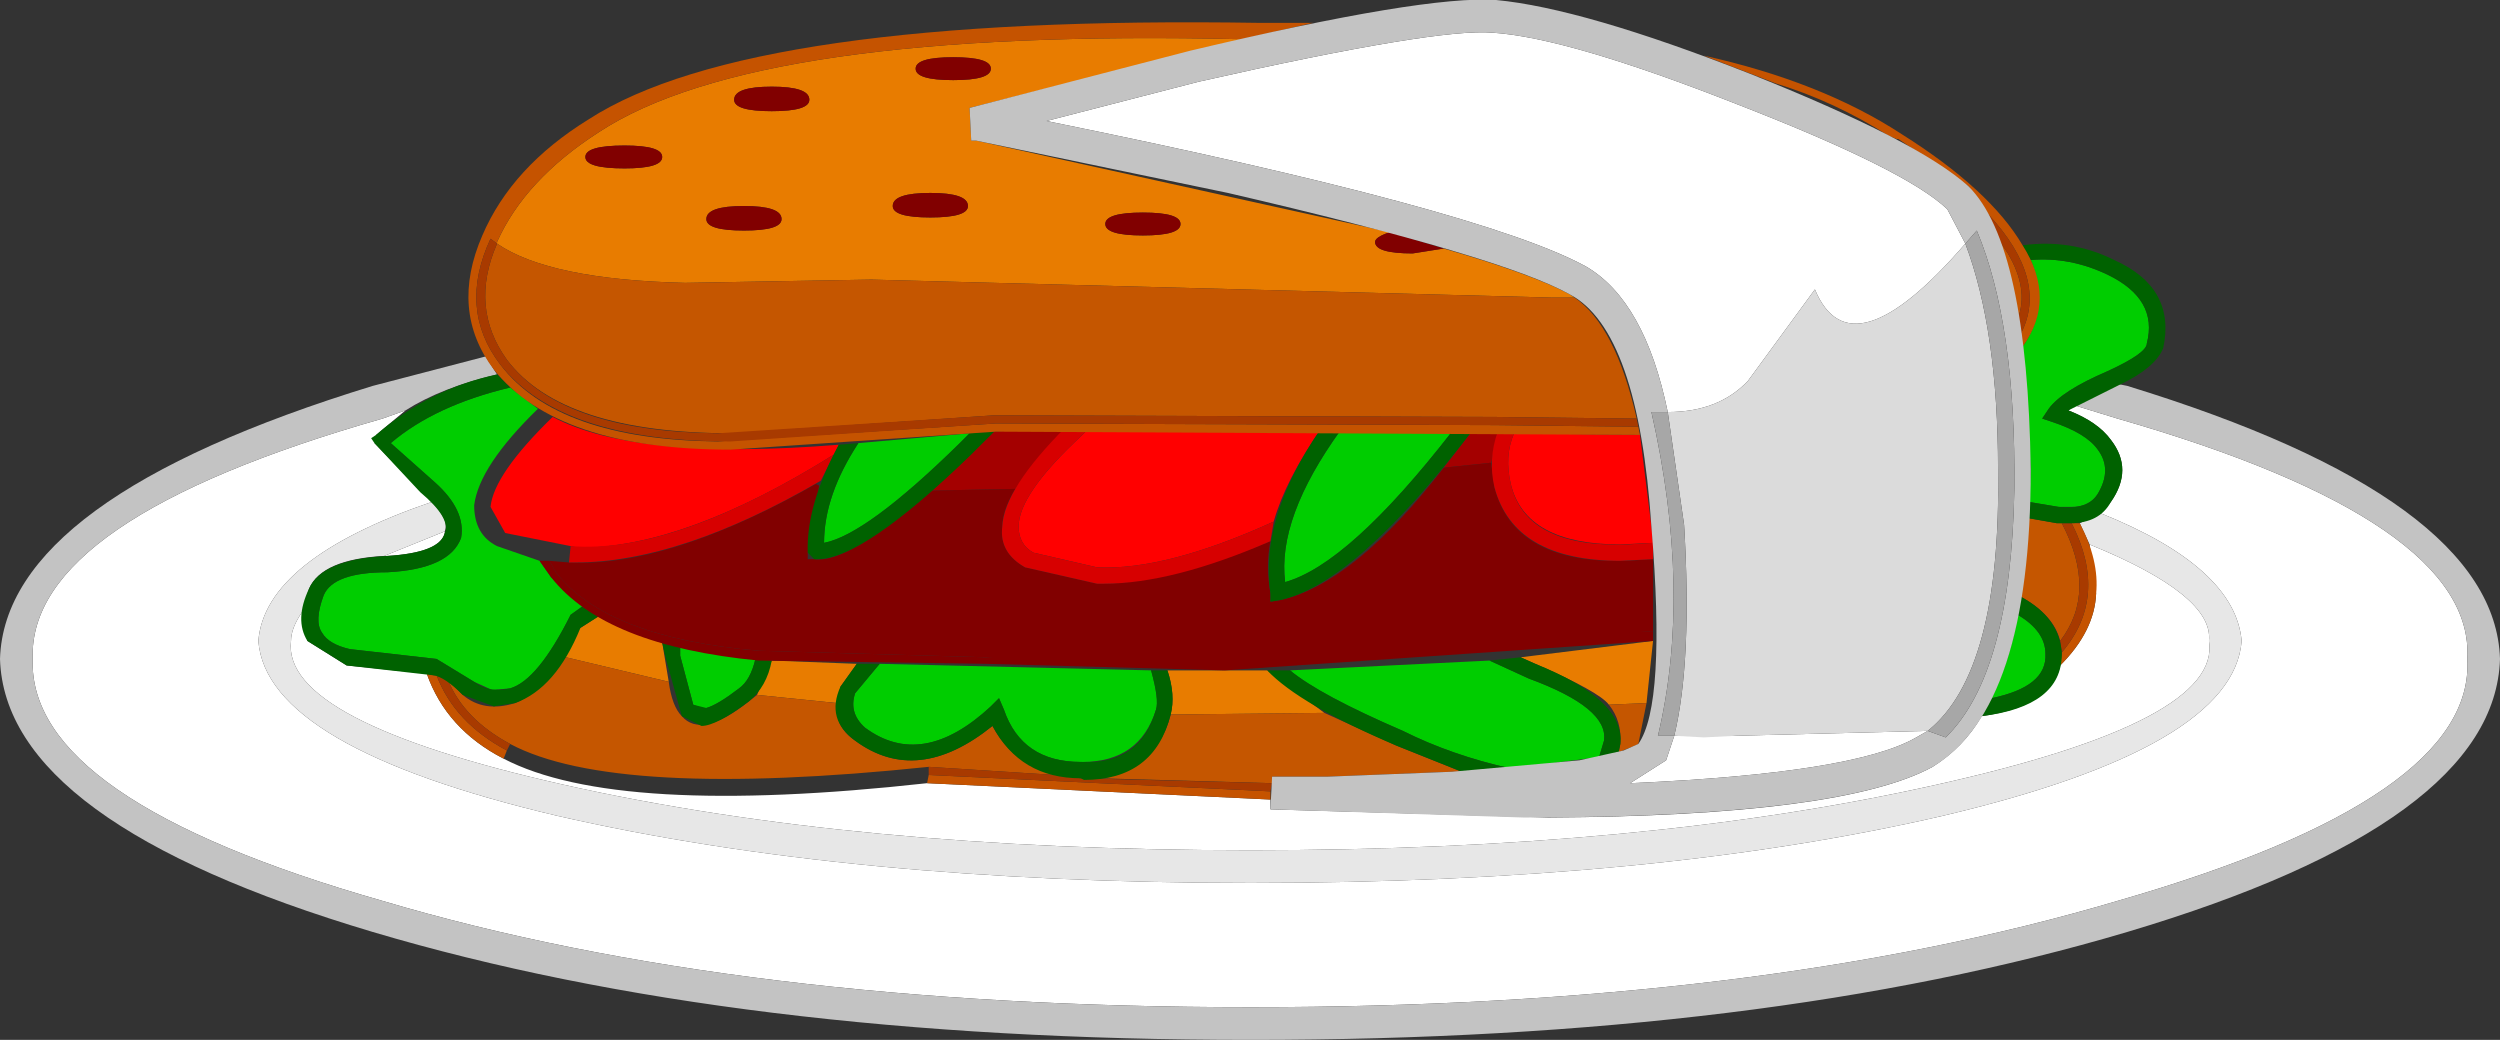 <?xml version="1.0" encoding="UTF-8" standalone="no"?>
<svg xmlns:xlink="http://www.w3.org/1999/xlink" height="31.8px" width="76.45px" xmlns="http://www.w3.org/2000/svg">
  <rect width="100%" height="100%" fill="#333333" stroke="none"/>
  <g transform="matrix(1.0, 0.0, 0.0, 1.0, 38.25, 15.4)">
    <path d="M0.0 11.6 Q12.3 11.6 21.15 9.55 30.05 7.45 30.3 4.2 30.1 1.95 26.0 0.3 L26.3 -0.05 Q27.0 -1.05 26.3 -1.95 25.9 -2.5 25.0 -2.85 L25.2 -3.0 26.5 -2.6 Q37.45 0.55 37.2 4.75 37.45 9.0 26.5 12.15 15.55 15.4 0.0 15.4 -15.6 15.4 -26.55 12.15 -37.4 9.05 -37.25 4.75 -37.4 0.5 -26.55 -2.6 L-25.85 -2.85 -26.75 -2.1 -26.6 -1.95 -26.6 -1.9 -26.8 -1.85 -25.05 -0.05 Q-30.15 1.7 -30.35 4.2 -30.1 7.45 -21.2 9.55 -12.25 11.6 0.0 11.6" fill="#ffffff" fill-rule="evenodd" stroke="none"/>
    <path d="M26.8 13.1 Q15.7 16.4 0.0 16.4 -15.75 16.4 -26.85 13.1 -38.1 9.75 -38.25 4.75 -38.1 -0.15 -26.85 -3.6 L-23.4 -4.5 -23.05 -3.95 Q-24.75 -3.55 -25.85 -2.85 L-26.55 -2.6 Q-37.4 0.5 -37.25 4.75 -37.4 9.05 -26.55 12.15 -15.6 15.4 0.0 15.4 15.55 15.4 26.5 12.15 37.45 9.0 37.2 4.75 37.45 0.55 26.5 -2.6 L25.2 -3.0 26.55 -3.65 26.8 -3.6 Q38.05 -0.15 38.2 4.75 38.05 9.75 26.8 13.1" fill="#c3c3c3" fill-rule="evenodd" stroke="none"/>
    <path d="M-21.0 8.6 Q-29.65 6.65 -29.35 4.2 -29.35 3.8 -29.0 3.3 L-28.85 4.2 -27.65 4.95 -25.2 5.2 Q-24.6 6.9 -22.85 7.8 -19.4 9.6 -9.9 8.55 L0.6 9.05 0.6 9.35 9.1 9.6 Q18.1 9.55 20.85 8.05 21.8 7.45 22.35 6.5 24.5 6.2 24.75 4.95 25.8 3.9 25.85 2.75 L25.65 1.25 Q29.45 2.8 29.3 4.2 29.7 6.65 20.95 8.6 12.05 10.6 0.0 10.6 -12.1 10.6 -21.0 8.6 M-26.4 1.6 L-26.5 1.6 -24.65 0.85 -24.65 0.9 Q-24.8 1.5 -26.4 1.6" fill="#ffffff" fill-rule="evenodd" stroke="none"/>
    <path d="M-21.2 9.55 Q-30.1 7.45 -30.35 4.2 -30.15 1.7 -25.05 -0.05 -24.5 0.5 -24.65 0.85 L-26.5 1.6 Q-28.4 1.7 -28.8 2.6 L-29.0 3.3 Q-29.35 3.8 -29.35 4.2 -29.65 6.65 -21.0 8.6 -12.1 10.6 0.0 10.6 12.05 10.6 20.95 8.6 29.7 6.65 29.3 4.2 29.45 2.8 25.65 1.25 L25.35 0.6 26.0 0.3 Q30.1 1.95 30.3 4.2 30.05 7.45 21.15 9.55 12.3 11.6 0.0 11.6 -12.25 11.6 -21.2 9.55" fill="#e7e7e7" fill-rule="evenodd" stroke="none"/>
    <path d="M2.25 6.4 L-2.45 6.45 Q-2.3 5.85 -2.55 5.1 L0.5 5.1 2.25 6.4 M12.1 6.1 L10.95 6.15 Q10.65 5.75 8.7 4.9 L8.25 4.7 12.3 4.2 12.1 6.1 M-17.8 5.45 L-21.15 4.65 Q-20.8 3.95 -20.5 3.8 L-19.95 3.45 -18.0 4.25 -17.8 5.45 M-15.1 5.85 L-14.65 4.8 -12.05 4.9 -12.55 5.6 -12.65 6.1 -15.1 5.85" fill="#e87c00" fill-rule="evenodd" stroke="none"/>
    <path d="M-9.9 8.55 L-9.85 8.3 0.6 8.8 0.6 9.05 -9.9 8.55 M24.8 4.6 L24.8 4.55 Q26.25 2.85 25.1 0.6 L25.35 0.6 Q25.95 1.75 25.85 2.75 25.8 3.9 24.75 4.95 L24.8 4.6 M-25.2 5.2 L-25.0 5.25 -24.9 5.25 Q-24.35 6.7 -22.75 7.55 L-22.85 7.8 Q-24.6 6.9 -25.2 5.2" fill="#c55300" fill-rule="evenodd" stroke="none"/>
    <path d="M4.45 7.4 L6.45 8.2 6.15 8.2 2.35 8.35 0.65 8.35 0.65 8.55 -4.6 8.4 Q-2.85 8.05 -2.45 6.45 L2.25 6.4 4.45 7.4 M-9.85 8.05 Q-19.45 9.05 -22.65 7.35 -24.05 6.6 -24.55 5.4 L-24.1 5.85 Q-23.45 6.4 -22.5 6.1 -21.8 5.85 -21.15 4.65 L-17.8 5.45 Q-17.7 6.2 -17.4 6.5 -16.8 7.2 -15.35 6.05 L-15.1 5.85 -12.65 6.1 Q-12.75 6.8 -12.1 7.25 -10.2 8.65 -7.9 6.8 -7.3 7.95 -5.95 8.3 L-9.85 8.05" fill="#c55600" fill-rule="evenodd" stroke="none"/>
    <path d="M0.65 8.55 L0.6 8.8 -9.85 8.3 -9.85 8.05 -5.95 8.3 -5.2 8.4 0.65 8.55 M-22.65 7.35 L-22.75 7.55 Q-24.35 6.7 -24.9 5.25 L-24.55 5.4 Q-24.05 6.6 -22.65 7.35" fill="#a83a00" fill-rule="evenodd" stroke="none"/>
    <path d="M11.25 7.6 L11.3 7.35 Q11.35 6.65 10.95 6.15 L12.1 6.1 11.85 7.35 11.75 7.4 11.25 7.6" fill="#c55600" fill-rule="evenodd" stroke="none"/>
    <path d="M23.55 2.85 L23.8 0.45 24.65 0.6 24.8 0.6 Q25.9 2.7 24.75 4.2 24.55 3.4 23.55 2.85" fill="#c55600" fill-rule="evenodd" stroke="none"/>
    <path d="M24.75 4.2 Q25.9 2.7 24.8 0.6 L25.1 0.6 Q26.25 2.85 24.8 4.55 L24.75 4.2" fill="#a83a00" fill-rule="evenodd" stroke="none"/>
    <path d="M26.2 -4.05 Q24.8 -3.45 24.4 -2.9 L24.2 -2.6 24.5 -2.5 Q25.55 -2.15 25.9 -1.65 26.35 -1.05 25.9 -0.3 25.65 0.1 25.1 0.1 L24.7 0.1 23.8 -0.05 23.85 -1.05 23.6 -4.8 Q24.45 -6.0 23.85 -7.45 25.05 -7.55 26.2 -7.0 27.75 -6.25 27.4 -4.9 27.4 -4.6 26.2 -4.05 M4.65 6.95 Q2.1 5.85 1.2 5.1 L7.3 4.8 8.5 5.35 Q10.95 6.25 10.8 7.25 L10.65 7.75 7.95 8.1 Q6.15 7.7 4.65 6.95 M-7.95 6.2 Q-10.05 8.15 -11.8 6.85 -12.3 6.4 -12.1 5.8 L-11.35 4.9 -3.05 5.1 Q-2.8 6.0 -2.9 6.3 -3.4 7.9 -5.15 7.9 L-5.2 7.9 Q-7.0 7.9 -7.55 6.3 L-7.7 5.95 -7.95 6.2 M-20.45 3.15 L-20.8 3.4 Q-21.8 5.4 -22.65 5.65 L-23.2 5.7 -23.75 5.45 -24.9 4.75 -27.55 4.45 Q-28.2 4.3 -28.4 3.95 -28.65 3.6 -28.35 2.8 -28.05 2.1 -26.4 2.1 -24.5 2.0 -24.15 1.05 -24.0 0.2 -24.95 -0.65 L-26.3 -1.85 Q-24.95 -3.0 -22.65 -3.55 L-21.8 -2.9 Q-23.6 -1.15 -23.75 0.05 -23.75 0.95 -23.05 1.3 L-21.75 1.75 -21.4 2.25 -20.45 3.15 M-17.45 4.4 L-15.15 4.75 Q-15.3 5.4 -15.65 5.65 -16.3 6.15 -16.65 6.25 L-16.8 6.25 -17.05 6.15 -17.45 4.65 -17.45 4.4 M23.45 3.4 Q24.3 3.9 24.3 4.6 24.35 5.6 22.65 5.95 23.25 4.7 23.45 3.4" fill="#00cd00" fill-rule="evenodd" stroke="none"/>
    <path d="M27.9 -4.75 Q27.65 -4.15 26.6 -3.65 L25.0 -2.85 Q25.9 -2.5 26.3 -1.95 27.0 -1.05 26.3 -0.05 25.95 0.6 25.05 0.6 L24.65 0.6 23.8 0.45 23.8 -0.05 24.7 0.1 Q25.6 0.2 25.9 -0.3 26.35 -1.05 25.9 -1.65 25.55 -2.15 24.5 -2.5 L24.2 -2.6 24.4 -2.9 Q24.8 -3.45 26.2 -4.05 27.4 -4.6 27.4 -4.9 27.75 -6.25 26.2 -7.0 25.05 -7.55 23.85 -7.45 L23.6 -7.9 Q25.1 -8.1 26.4 -7.45 28.3 -6.6 27.9 -4.75 M10.8 7.25 Q10.95 6.25 8.5 5.35 L7.3 4.8 8.25 4.7 8.7 4.9 Q11.45 6.0 11.3 7.35 L11.25 7.6 10.65 7.75 10.8 7.25 M1.2 5.1 Q2.1 5.85 4.65 6.95 6.15 7.7 7.95 8.1 L6.45 8.2 4.45 7.4 Q1.5 6.15 0.5 5.1 L1.2 5.1 M-2.45 6.45 Q-2.95 8.45 -5.1 8.45 L-5.2 8.4 Q-7.05 8.4 -7.9 6.8 -10.2 8.65 -12.1 7.25 -13.0 6.6 -12.55 5.6 L-12.05 4.9 -11.35 4.9 -12.1 5.8 Q-12.3 6.4 -11.8 6.85 -10.05 8.15 -7.95 6.2 L-7.7 5.95 -7.55 6.3 Q-7.0 7.9 -5.2 7.9 -3.4 8.0 -2.9 6.3 -2.8 6.0 -3.05 5.1 L-2.55 5.1 Q-2.3 5.85 -2.45 6.45 M-17.45 4.65 L-17.05 6.15 -16.65 6.25 Q-16.3 6.15 -15.65 5.65 -15.3 5.4 -15.15 4.75 L-14.65 4.8 Q-14.8 5.6 -15.35 6.05 -16.35 6.8 -16.8 6.8 L-17.4 6.5 -17.9 4.7 -18.0 4.25 -17.45 4.4 -17.45 4.65 M-20.5 3.8 Q-21.25 5.65 -22.5 6.1 L-23.15 6.2 -24.1 5.85 Q-24.65 5.3 -25.0 5.25 L-27.65 4.95 -28.85 4.2 Q-29.25 3.55 -28.8 2.6 -28.4 1.7 -26.4 1.6 -24.8 1.5 -24.65 0.9 -24.45 0.45 -25.4 -0.35 L-26.8 -1.85 -26.9 -2.0 -26.75 -2.1 Q-25.15 -3.5 -23.05 -3.95 L-22.65 -3.55 Q-24.95 -3.0 -26.3 -1.85 L-24.95 -0.65 Q-24.0 0.2 -24.15 1.05 -24.5 2.0 -26.4 2.1 -28.05 2.1 -28.35 2.8 -28.65 3.6 -28.4 3.95 -28.2 4.3 -27.55 4.45 L-24.9 4.75 -23.75 5.45 Q-23.3 5.8 -22.65 5.65 -21.8 5.4 -20.8 3.4 L-20.45 3.15 -19.95 3.45 -20.5 3.8 M23.55 2.85 Q24.75 3.5 24.8 4.6 24.8 6.2 22.35 6.5 L22.65 5.95 Q24.35 5.6 24.3 4.6 24.3 3.9 23.45 3.4 L23.55 2.85" fill="#006200" fill-rule="evenodd" stroke="none"/>
    <path d="M7.55 -2.2 L7.35 -1.25 5.9 -1.1 6.75 -2.2 7.55 -2.2 M-9.75 -0.4 L-7.85 -2.2 -5.65 -2.35 -7.2 -0.45 -9.75 -0.4" fill="#a40000" fill-rule="evenodd" stroke="none"/>
    <path d="M12.3 4.2 L-0.8 5.1 -8.1 4.9 -15.05 4.8 Q-19.75 4.35 -21.4 2.25 L-21.75 1.75 -21.45 1.75 -21.25 2.1 Q-19.7 4.1 -15.05 4.5 L-8.1 4.7 12.3 3.9 12.3 4.2" fill="#810000" fill-rule="evenodd" stroke="none"/>
    <path d="M12.3 1.7 L12.3 3.9 -0.85 4.85 -8.1 4.7 -15.05 4.5 Q-19.7 4.1 -21.25 2.1 L-21.45 1.75 -20.85 1.8 Q-17.8 1.95 -13.3 -0.6 L-13.2 -0.55 -13.55 1.5 -13.55 1.7 -13.35 1.7 Q-12.35 1.85 -9.75 -0.4 L-7.2 -0.45 Q-7.6 0.2 -7.6 0.7 -7.7 1.5 -6.9 1.95 L-4.7 2.45 Q-2.75 2.5 0.6 1.15 0.45 1.9 0.6 2.75 L0.6 3.0 0.9 2.95 Q3.15 2.45 5.9 -1.1 L7.35 -1.25 7.45 -0.5 Q8.05 1.85 11.5 1.75 L12.3 1.7" fill="#810000" fill-rule="evenodd" stroke="none"/>
    <path d="M11.3 1.25 Q8.4 1.25 7.95 -0.6 7.75 -1.45 8.05 -2.15 L11.9 -2.1 12.25 0.7 12.3 1.2 11.3 1.25" fill="#ff0000" fill-rule="evenodd" stroke="none"/>
    <path d="M11.3 1.75 Q8.05 1.75 7.45 -0.5 7.25 -1.35 7.55 -2.2 L8.05 -2.15 Q7.75 -1.45 7.95 -0.6 8.4 1.35 11.5 1.25 L12.3 1.2 12.3 1.7 11.3 1.75" fill="#d70000" fill-rule="evenodd" stroke="none"/>
    <path d="M-20.8 1.3 L-22.8 0.9 -23.25 0.1 Q-23.15 -0.9 -21.35 -2.65 -18.8 -1.3 -12.6 -1.8 L-12.75 -1.5 Q-17.3 1.35 -20.55 1.35 L-20.8 1.3" fill="#ff0000" fill-rule="evenodd" stroke="none"/>
    <path d="M-20.85 1.8 L-20.8 1.3 Q-17.65 1.55 -12.75 -1.5 L-13.15 -0.7 Q-17.45 1.8 -20.65 1.8 L-20.85 1.8" fill="#d70000" fill-rule="evenodd" stroke="none"/>
    <path d="M-4.7 1.95 L-6.65 1.5 Q-7.1 1.25 -7.1 0.7 -7.1 -0.3 -5.15 -2.1 L-4.9 -2.35 2.15 -2.3 Q1.05 -0.7 0.7 0.55 -2.6 2.05 -4.7 1.95" fill="#ff0000" fill-rule="evenodd" stroke="none"/>
    <path d="M0.6 1.15 Q-2.4 2.45 -4.5 2.45 L-4.7 2.45 -6.9 1.95 Q-7.7 1.5 -7.6 0.7 -7.55 -0.45 -5.65 -2.35 L-4.9 -2.35 -5.15 -2.1 Q-7.1 -0.3 -7.1 0.7 -7.1 1.25 -6.65 1.5 L-4.7 1.95 Q-2.6 2.05 0.7 0.55 L0.6 1.15" fill="#d70000" fill-rule="evenodd" stroke="none"/>
    <path d="M-12.0 -1.85 L-8.6 -2.15 -8.9 -1.85 Q-11.75 0.95 -13.05 1.2 -13.05 -0.25 -12.0 -1.85" fill="#00cd00" fill-rule="evenodd" stroke="none"/>
    <path d="M-8.55 -1.5 Q-11.85 1.7 -13.25 1.7 L-13.35 1.7 -13.55 1.5 Q-13.6 0.05 -12.6 -1.8 L-12.0 -1.85 Q-13.05 -0.25 -13.05 1.2 -11.75 0.95 -8.9 -1.85 L-8.6 -2.15 -7.85 -2.2 -8.55 -1.5" fill="#006200" fill-rule="evenodd" stroke="none"/>
    <path d="M2.75 -2.25 L6.15 -2.2 Q3.0 1.85 1.05 2.4 0.8 0.45 2.75 -2.25" fill="#00cd00" fill-rule="evenodd" stroke="none"/>
    <path d="M6.75 -2.2 Q3.2 2.45 0.9 2.95 L0.6 3.0 0.6 2.75 Q0.25 0.45 2.15 -2.3 L2.75 -2.25 Q0.8 0.45 1.05 2.4 3.0 1.85 6.15 -2.2 L6.75 -2.2" fill="#006200" fill-rule="evenodd" stroke="none"/>
    <path d="M-13.5 -12.35 Q-13.5 -12.75 -14.65 -12.75 -15.8 -12.75 -15.8 -12.35 -15.8 -12.0 -14.65 -12.0 -13.5 -12.0 -13.5 -12.35 M-19.15 -10.95 Q-20.35 -10.95 -20.35 -10.6 -20.35 -10.25 -19.15 -10.25 -18.0 -10.25 -18.0 -10.6 -18.0 -10.95 -19.15 -10.95 M-14.35 -8.7 Q-14.35 -9.1 -15.5 -9.1 -16.65 -9.1 -16.65 -8.7 -16.65 -8.35 -15.5 -8.35 -14.35 -8.35 -14.35 -8.7 M-17.3 -6.75 Q-21.45 -6.85 -23.05 -7.95 L-23.05 -8.0 Q-22.2 -9.9 -19.95 -11.35 -15.1 -14.55 -0.25 -14.2 L-8.6 -12.1 -8.55 -11.1 -8.4 -11.1 4.25 -8.3 Q3.8 -8.15 3.8 -8.0 3.8 -7.65 4.95 -7.65 L5.9 -7.8 Q8.65 -7.0 9.75 -6.4 L9.9 -6.3 9.2 -6.3 -11.6 -6.85 -17.3 -6.75 M-7.95 -13.3 Q-7.95 -13.65 -9.1 -13.65 -10.25 -13.65 -10.25 -13.3 -10.25 -12.95 -9.1 -12.95 -7.95 -12.95 -7.95 -13.3 M-10.95 -9.1 Q-10.95 -8.75 -9.8 -8.75 -8.65 -8.75 -8.65 -9.1 -8.65 -9.5 -9.8 -9.5 -10.95 -9.5 -10.95 -9.1 M-4.45 -8.55 Q-4.45 -8.2 -3.3 -8.2 -2.15 -8.2 -2.15 -8.55 -2.15 -8.9 -3.3 -8.9 -4.45 -8.9 -4.45 -8.55" fill="#e87c00" fill-rule="evenodd" stroke="none"/>
    <path d="M19.5 -11.25 Q17.85 -12.3 16.05 -12.85 L13.85 -13.7 Q17.45 -12.9 19.9 -11.3 22.6 -9.6 23.6 -7.9 24.65 -6.25 23.6 -4.8 L23.55 -5.2 Q24.4 -6.85 22.55 -8.85 L21.95 -9.7 19.8 -11.15 19.75 -11.15 19.5 -11.25 M-0.25 -14.2 Q-15.1 -14.55 -19.95 -11.35 -22.2 -9.9 -23.05 -8.0 L-23.05 -7.95 -23.25 -8.1 Q-24.25 -5.95 -22.95 -4.25 -21.2 -1.95 -16.3 -1.9 L-7.8 -2.45 7.45 -2.4 11.85 -2.35 11.9 -2.1 -7.8 -2.2 -15.9 -1.65 Q-21.2 -1.65 -23.15 -4.1 -24.5 -5.9 -23.5 -8.2 -22.6 -10.3 -20.25 -11.75 -15.3 -14.95 0.3 -14.7 L1.9 -14.7 -0.25 -14.2" fill="#c55300" fill-rule="evenodd" stroke="none"/>
    <path d="M9.9 -6.3 Q11.15 -5.45 11.8 -2.6 L7.45 -2.65 -7.85 -2.7 -15.85 -2.15 Q-21.05 -2.15 -22.75 -4.4 -23.9 -6.0 -23.05 -7.95 -21.45 -6.85 -17.3 -6.75 L-11.6 -6.85 9.2 -6.3 9.9 -6.3" fill="#c55600" fill-rule="evenodd" stroke="none"/>
    <path d="M-15.9 -1.9 Q-21.1 -1.9 -22.95 -4.25 -24.25 -5.95 -23.25 -8.1 L-23.05 -7.95 Q-23.9 -6.0 -22.75 -4.4 -21.1 -2.2 -16.3 -2.15 L-7.85 -2.7 7.45 -2.65 11.8 -2.6 11.85 -2.35 7.45 -2.4 -7.8 -2.45 -15.9 -1.9" fill="#a83a00" fill-rule="evenodd" stroke="none"/>
    <path d="M22.85 -8.1 L23.15 -7.65 Q23.8 -6.55 23.45 -5.65 L22.85 -8.1" fill="#c55600" fill-rule="evenodd" stroke="none"/>
    <path d="M23.45 -5.65 Q23.8 -6.55 23.15 -7.65 L22.85 -8.1 22.55 -8.85 Q24.4 -6.85 23.55 -5.2 L23.45 -5.65" fill="#a83a00" fill-rule="evenodd" stroke="none"/>
    <path d="M-10.25 -13.3 Q-10.25 -13.65 -9.1 -13.65 -7.95 -13.65 -7.95 -13.3 -7.95 -12.95 -9.1 -12.95 -10.25 -12.95 -10.25 -13.3" fill="#810000" fill-rule="evenodd" stroke="none"/>
    <path d="M-15.8 -12.35 Q-15.8 -12.75 -14.65 -12.75 -13.5 -12.75 -13.5 -12.35 -13.5 -12.0 -14.65 -12.0 -15.8 -12.0 -15.8 -12.35" fill="#810000" fill-rule="evenodd" stroke="none"/>
    <path d="M-16.65 -8.7 Q-16.65 -9.1 -15.5 -9.1 -14.35 -9.1 -14.35 -8.7 -14.35 -8.35 -15.5 -8.35 -16.65 -8.35 -16.65 -8.7" fill="#810000" fill-rule="evenodd" stroke="none"/>
    <path d="M-10.95 -9.1 Q-10.95 -9.5 -9.8 -9.5 -8.65 -9.5 -8.65 -9.1 -8.65 -8.75 -9.8 -8.75 -10.95 -8.75 -10.95 -9.1" fill="#810000" fill-rule="evenodd" stroke="none"/>
    <path d="M-4.45 -8.55 Q-4.45 -8.9 -3.3 -8.9 -2.15 -8.9 -2.15 -8.55 -2.15 -8.2 -3.3 -8.2 -4.45 -8.2 -4.45 -8.55" fill="#810000" fill-rule="evenodd" stroke="none"/>
    <path d="M3.8 -8.0 Q3.8 -8.15 4.25 -8.3 L5.9 -7.8 4.95 -7.65 Q3.8 -7.65 3.8 -8.0" fill="#810000" fill-rule="evenodd" stroke="none"/>
    <path d="M-20.35 -10.6 Q-20.35 -10.95 -19.15 -10.95 -18.0 -10.95 -18.0 -10.6 -18.0 -10.25 -19.15 -10.25 -20.35 -10.25 -20.35 -10.6" fill="#810000" fill-rule="evenodd" stroke="none"/>
    <path d="M21.85 -7.95 Q18.35 -3.9 17.25 -6.55 L15.2 -3.75 Q14.3 -2.8 12.75 -2.8 12.05 -6.2 10.25 -7.25 7.05 -9.0 -6.25 -11.7 L-1.6 -12.9 Q5.7 -14.55 7.4 -14.4 9.7 -14.25 14.9 -12.2 20.05 -10.2 21.3 -9.0 L21.85 -7.95 M12.7 7.85 L12.95 7.1 14.85 7.1 20.7 6.95 20.35 7.15 Q18.45 8.25 11.6 8.55 L12.7 7.85" fill="#ffffff" fill-rule="evenodd" stroke="none"/>
    <path d="M21.3 -9.0 Q20.05 -10.2 14.9 -12.2 9.7 -14.25 7.4 -14.4 5.7 -14.55 -1.6 -12.9 L-6.25 -11.7 Q7.05 -9.0 10.25 -7.25 12.05 -6.2 12.75 -2.8 L12.25 -2.8 Q13.5 2.7 12.45 7.1 L12.95 7.1 12.7 7.85 11.6 8.55 Q18.45 8.25 20.35 7.15 L20.7 6.95 21.25 7.15 Q23.25 5.2 23.35 -0.45 23.4 -5.5 22.2 -8.35 L21.85 -7.95 21.3 -9.0 M-8.6 -12.1 L-1.85 -13.85 Q5.3 -15.55 7.5 -15.4 10.15 -15.15 15.25 -13.15 20.4 -11.1 21.95 -9.7 23.75 -7.9 23.85 -1.05 23.85 6.25 20.85 8.05 18.0 9.6 8.35 9.6 L0.6 9.35 0.65 8.35 2.35 8.35 6.15 8.2 10.05 7.85 11.4 7.55 11.85 7.35 Q12.7 6.15 12.25 0.7 11.85 -5.3 9.75 -6.4 7.7 -7.55 -0.7 -9.5 L-8.4 -11.1 -8.55 -11.1 -8.6 -12.1" fill="#c3c3c3" fill-rule="evenodd" stroke="none"/>
    <path d="M12.95 7.1 Q13.5 4.8 13.25 0.65 L12.75 -2.8 Q14.3 -2.8 15.2 -3.75 L17.25 -6.55 Q18.35 -3.9 21.85 -7.95 22.85 -5.3 22.85 -1.05 22.95 5.15 20.7 6.95 L14.85 7.1 13.85 7.15 12.95 7.1" fill="#dbdbdb" fill-rule="evenodd" stroke="none"/>
    <path d="M22.2 -8.35 Q23.4 -5.5 23.35 -0.45 23.25 5.2 21.25 7.15 L20.7 6.95 Q22.95 5.15 22.85 -1.05 22.85 -5.3 21.85 -7.95 L22.2 -8.35 M12.45 7.1 Q13.5 2.7 12.25 -2.8 L12.75 -2.8 13.25 0.65 Q13.5 4.8 12.95 7.1 L12.45 7.1" fill="#a7a7a7" fill-rule="evenodd" stroke="none"/>
  </g>
</svg>
